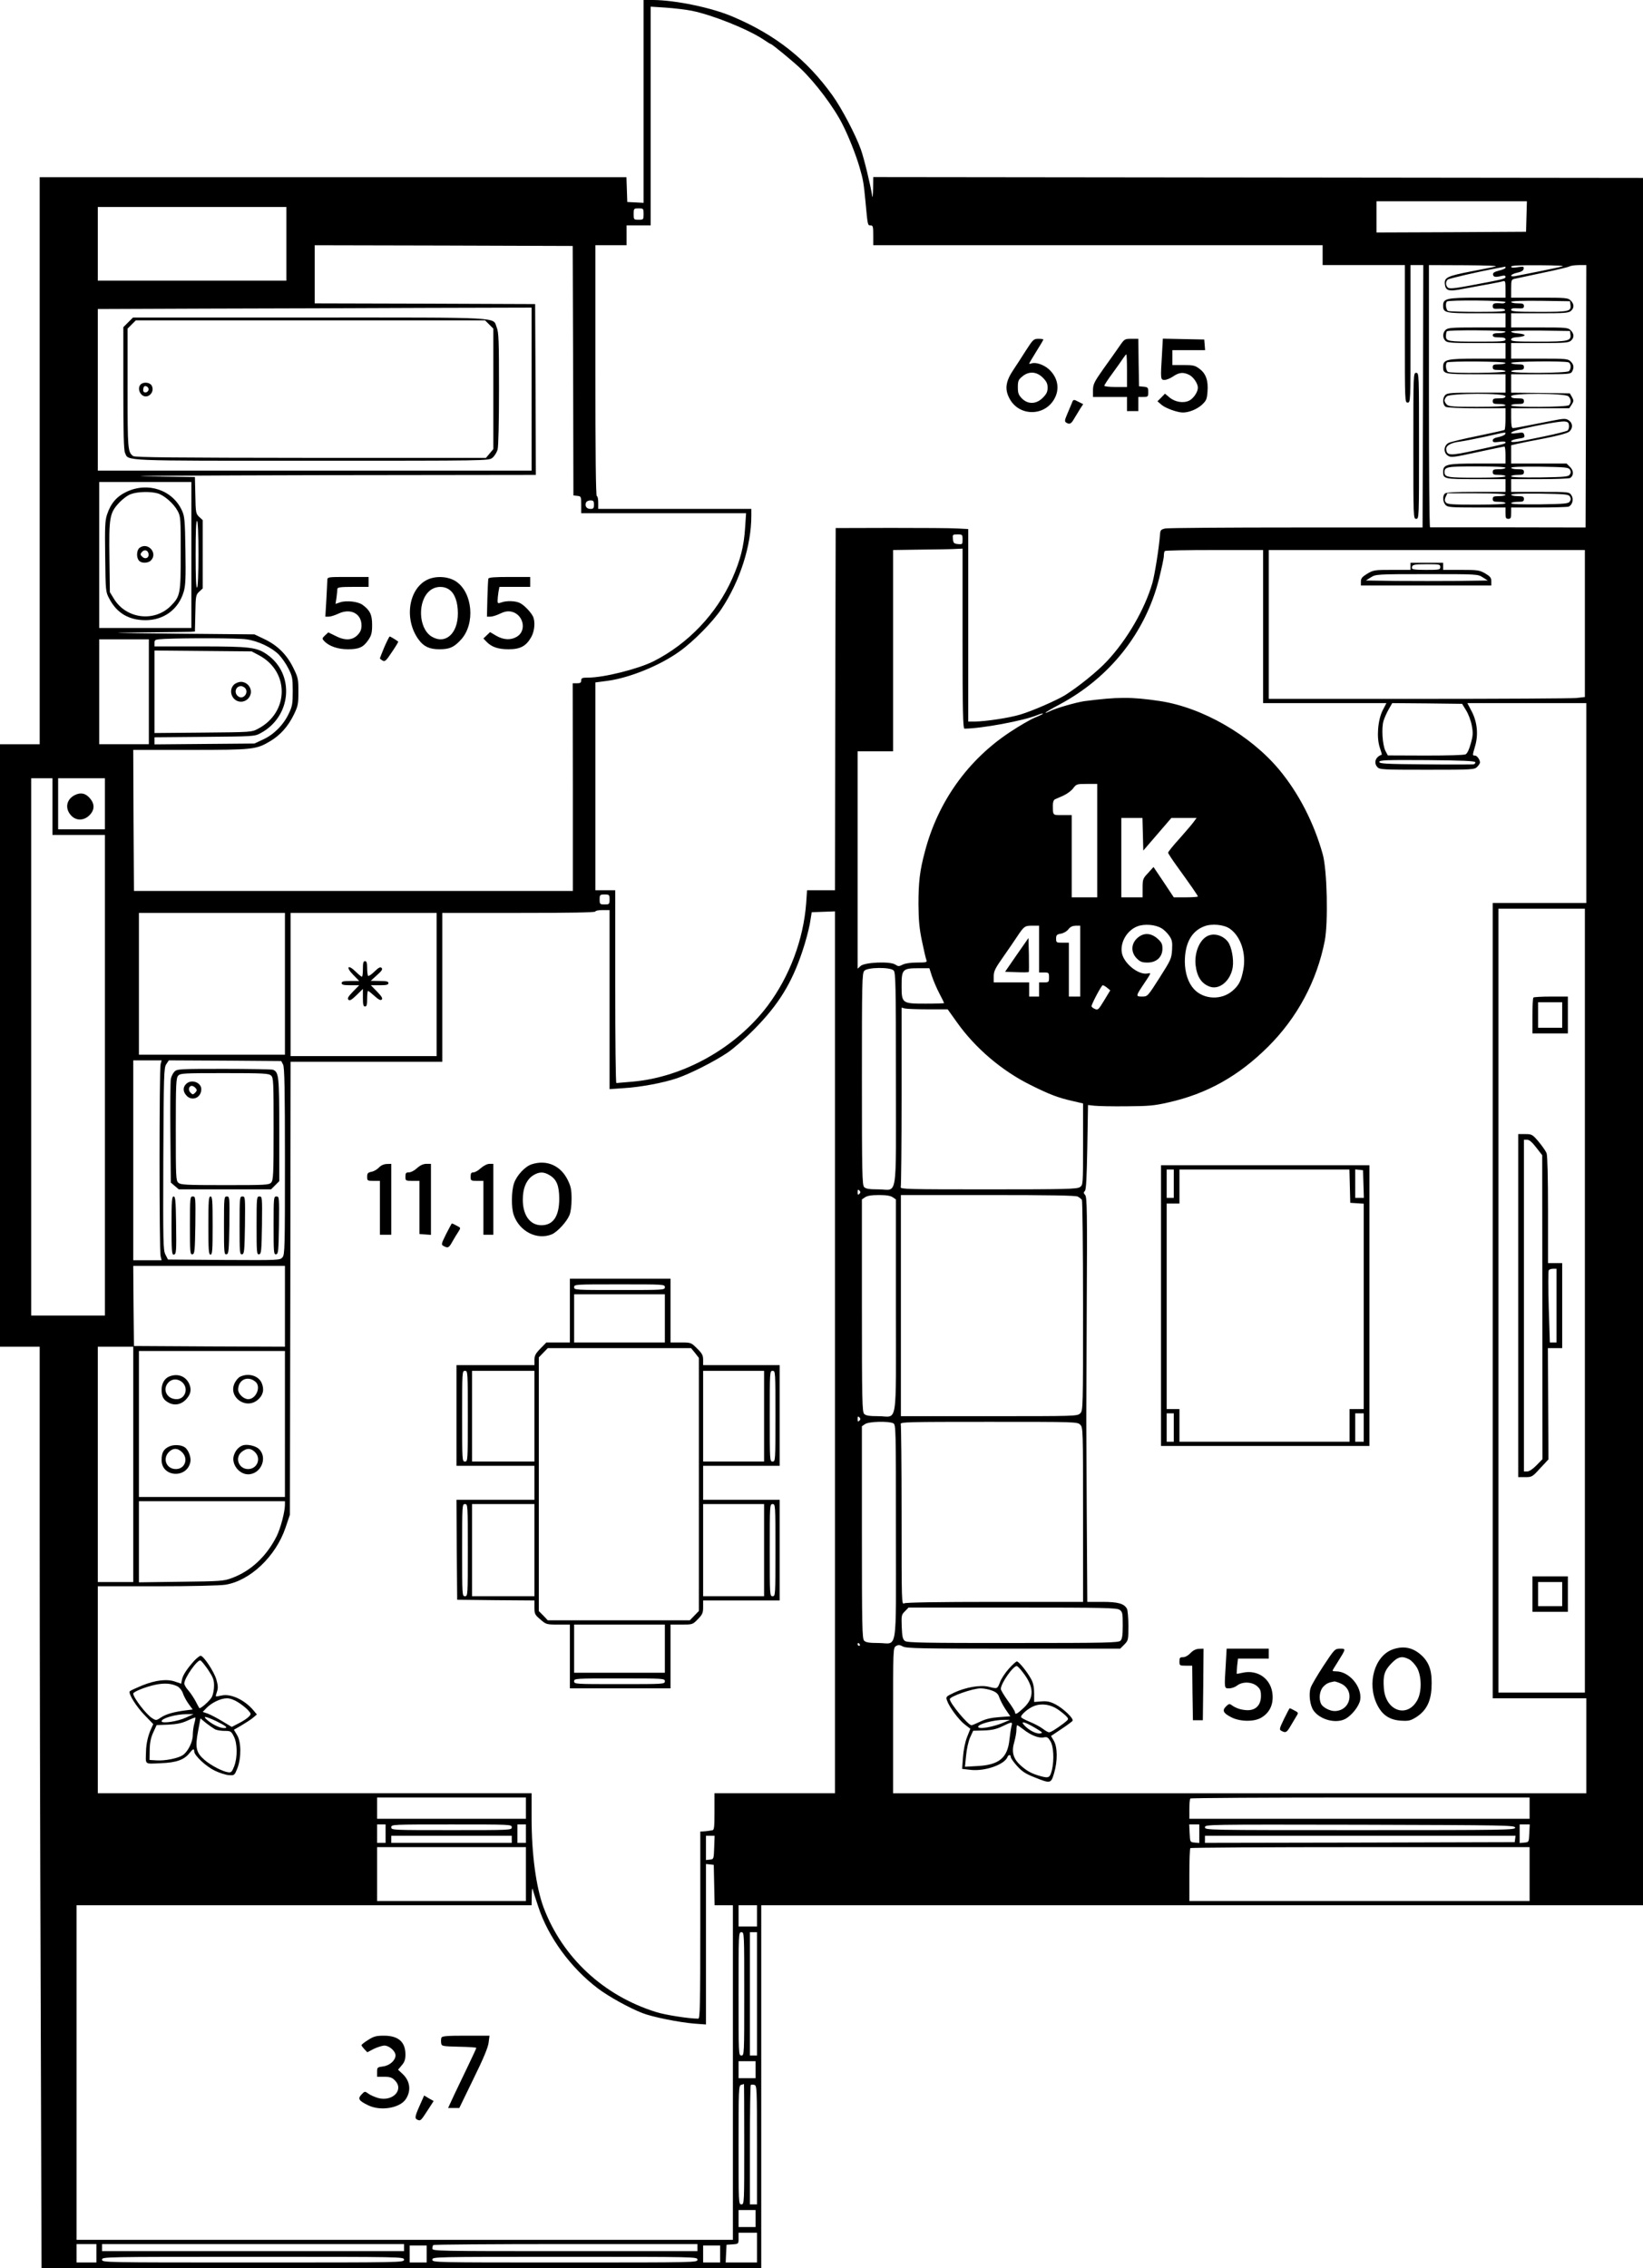 <?xml version="1.0" standalone="no"?>
<!DOCTYPE svg PUBLIC "-//W3C//DTD SVG 20010904//EN"
 "http://www.w3.org/TR/2001/REC-SVG-20010904/DTD/svg10.dtd">
<svg version="1.0" xmlns="http://www.w3.org/2000/svg"
 width="1159pt" height="1600pt" viewBox="0 0 1159 1600"
 preserveAspectRatio="xMidYMid meet">

<g transform="translate(0,1600) scale(0.1,-0.1)"
fill="#000000" stroke="none">
<path d="M4540 15285 l0 -716 -57 3 -58 3 -3 88 -3 87 -2069 0 -2070 0 0 -2000 0 -2000 -140 0 -140 0 0 -2125 0 -2125 140 0 140 0 0 -1328 c0 -731 3 -2193 7 -3250 l6 -1922 2539 0 2538 0 0 1280 0 1280 3110 0 3110 0 0 6093 0 6092 -2715 3 -2715 3 -1 -83 c-1 -46 -4 -69 -6 -53 -10 70 -57 265 -80 330 -37 104 -136 292 -200 381 -182 254 -401 428 -703 556 -148 64 -406 117 -562 118 l-68 0 0 -715z m340 639 c148 -30 396 -130 506 -203 25 -17 47 -31 50 -31 9 0 156 -121 212 -174 103 -98 235 -273 295 -393 43 -84 95 -215 121 -305 25 -85 29 -111 41 -238 16 -171 15 -170 36 -170 17 0 19 -8 19 -70 l0 -70 1585 0 1585 0 0 -70 0 -70 290 0 290 0 0 -485 c0 -478 0 -485 20 -485 20 0 20 7 20 485 l0 485 45 0 45 0 -2 -925 -3 -926 -890 0 c-489 0 -906 -3 -925 -7 -31 -7 -35 -12 -37 -42 -7 -95 -37 -282 -54 -343 -54 -186 -178 -399 -320 -551 -67 -72 -201 -180 -296 -240 -61 -37 -232 -112 -317 -137 -76 -23 -241 -48 -318 -49 l-48 0 0 679 0 679 -77 4 c-43 3 -253 4 -468 4 l-390 -1 -3 -1277 -2 -1278 -99 0 -98 0 -6 -90 c-19 -257 -117 -518 -272 -725 -222 -295 -591 -503 -950 -535 -60 -5 -113 -10 -117 -10 -5 0 -8 306 -8 680 l0 680 -70 0 -70 0 0 733 0 733 84 11 c157 21 371 108 510 208 97 69 234 208 295 299 131 197 211 447 211 657 l0 49 -540 0 -540 0 0 45 c0 25 -4 45 -10 45 -7 0 -10 302 -10 885 l0 885 110 0 110 0 0 70 0 70 85 0 85 0 0 771 0 772 108 -7 c59 -4 141 -14 182 -22z m5888 -1451 l-3 -108 -527 -3 -528 -2 0 110 0 110 530 0 531 0 -3 -107z m-8748 -193 l0 -260 -665 0 -665 0 0 260 0 260 665 0 665 0 0 -260z m2520 210 c0 -39 -1 -40 -35 -40 -34 0 -35 1 -35 40 0 39 1 40 35 40 34 0 35 -1 35 -40z m-497 -1105 l2 -880 28 -3 c26 -3 27 -5 27 -63 l0 -59 581 0 582 0 -7 -104 c-8 -128 -33 -227 -90 -356 -110 -249 -311 -461 -556 -585 -108 -54 -350 -115 -461 -115 -42 0 -49 -3 -49 -20 0 -16 -7 -20 -30 -20 l-30 0 1 -732 0 -733 -1548 0 -1548 0 -3 498 -2 497 402 0 c445 0 466 3 565 62 70 42 125 103 166 187 29 60 32 74 32 161 0 91 -2 100 -37 171 -46 93 -112 158 -206 202 l-67 32 -555 5 c-471 5 -507 6 -240 9 173 1 329 4 345 4 l30 2 3 129 c2 123 4 130 27 152 l25 23 0 241 0 241 -25 23 c-23 22 -25 29 -27 152 l-3 129 -345 5 c-190 3 351 6 1203 8 l1547 2 -2 603 -3 602 -777 3 -778 2 0 205 0 205 910 -2 910 -3 3 -880z m6507 735 c-19 -5 -98 -20 -175 -35 -164 -32 -187 -43 -183 -87 4 -46 25 -54 100 -41 200 36 295 54 311 59 15 5 17 -2 17 -55 l0 -61 -198 0 c-215 0 -242 -6 -242 -55 0 -52 14 -55 236 -55 l204 0 0 -50 0 -50 -202 0 c-173 0 -204 -2 -220 -17 -22 -20 -23 -56 -2 -77 13 -14 47 -16 220 -16 l204 0 0 -55 0 -55 -198 0 c-219 0 -242 -6 -242 -59 0 -49 8 -51 232 -51 l208 0 0 -65 0 -65 -204 0 c-173 0 -207 -2 -220 -16 -23 -22 -20 -71 3 -84 12 -6 101 -10 220 -10 l201 0 0 -74 c0 -41 -3 -77 -7 -79 -5 -3 -89 -21 -188 -42 -99 -20 -191 -42 -205 -49 -36 -17 -40 -69 -7 -90 22 -15 37 -13 207 24 102 22 188 40 192 40 5 0 8 -27 8 -60 l0 -60 -198 0 c-219 0 -242 -6 -242 -59 0 -49 8 -51 232 -51 l208 0 0 -45 0 -45 -208 0 c-148 0 -211 -3 -220 -12 -17 -17 -15 -58 5 -80 15 -16 35 -18 220 -18 l203 0 0 -40 c0 -33 3 -40 20 -40 17 0 20 7 20 40 l0 40 194 0 c107 0 202 3 211 6 27 11 38 53 20 80 -15 24 -16 24 -220 24 l-205 0 0 45 0 45 203 0 c111 0 207 4 213 8 26 17 26 51 0 77 l-25 25 -196 0 -195 0 0 65 0 64 38 9 c20 5 108 23 195 39 101 20 165 37 178 49 26 24 24 60 -5 79 -21 14 -32 14 -127 -5 -202 -40 -255 -50 -267 -50 -8 0 -12 21 -12 70 l0 70 205 0 205 0 17 26 c15 24 15 29 2 53 l-15 26 -207 3 -207 2 0 65 0 65 210 0 c197 0 210 1 220 19 15 29 12 49 -10 71 -19 19 -33 20 -220 20 l-200 0 0 55 0 55 202 0 c173 0 204 2 220 17 24 21 23 48 -2 73 -19 19 -33 20 -220 20 l-200 0 0 50 0 50 202 0 c173 0 204 2 220 17 24 21 23 48 -2 73 -19 19 -33 20 -220 20 l-200 0 0 64 c0 58 2 64 23 69 12 3 101 22 197 42 96 20 183 40 192 46 10 5 40 9 68 9 l50 0 -2 -925 -3 -926 -545 1 c-300 0 -548 0 -552 0 -5 0 -8 416 -8 925 l0 925 253 -1 c153 -1 238 -4 217 -9z m470 0 c-40 -10 -292 -61 -332 -68 -45 -7 -32 14 14 24 29 6 44 15 46 27 3 17 -1 18 -42 12 -31 -5 -46 -4 -46 4 0 8 58 11 198 10 130 -1 185 -4 162 -9z m-400 -9 c0 -5 -21 -14 -46 -20 -34 -9 -44 -16 -42 -29 4 -17 18 -19 63 -8 17 4 25 2 25 -7 0 -14 -13 -17 -259 -63 -102 -19 -136 -22 -147 -13 -17 14 -18 43 -1 57 11 8 213 55 352 81 28 5 51 9 53 10 1 0 2 -3 2 -8z m0 -242 c0 -6 -12 -10 -27 -9 -53 4 -63 0 -63 -20 0 -17 6 -20 42 -18 26 2 43 -2 45 -9 4 -10 -39 -13 -190 -13 -108 0 -202 3 -211 6 -16 6 -22 54 -9 67 11 12 413 8 413 -4z m458 -17 c7 -49 -5 -52 -219 -52 -162 0 -199 3 -199 14 0 10 12 13 45 11 38 -2 45 0 45 16 0 16 -8 19 -45 19 -25 0 -45 5 -45 10 0 7 71 9 208 8 l207 -3 3 -23z m-7328 -597 l0 -575 -1530 0 -1530 0 0 570 0 570 773 3 c424 1 1113 3 1530 5 l757 2 0 -575z m6870 405 c0 -5 -20 -10 -45 -10 -33 0 -45 -4 -45 -15 0 -11 12 -15 45 -15 33 0 45 -4 45 -15 0 -13 -27 -15 -187 -15 -221 0 -233 2 -233 39 0 15 3 31 7 34 11 11 413 8 413 -3z m458 -19 c7 -46 -15 -51 -225 -51 -162 0 -193 2 -193 14 0 11 14 16 48 18 26 2 47 8 47 13 0 6 -21 11 -47 13 -27 2 -48 7 -48 13 0 6 79 8 208 7 l207 -3 3 -24z m-458 -201 c0 -5 -20 -10 -45 -10 -38 0 -45 -3 -45 -20 0 -17 7 -20 45 -20 25 0 45 -4 45 -10 0 -11 -377 -15 -404 -4 -16 6 -22 54 -9 67 11 11 413 8 413 -3z m444 4 c19 -7 21 -45 4 -62 -15 -15 -408 -17 -408 -2 0 6 20 10 45 10 38 0 45 3 45 20 0 17 -7 20 -45 20 -25 0 -45 5 -45 10 0 11 377 15 404 4z m-444 -239 c0 -11 -12 -15 -45 -15 -38 0 -45 -3 -45 -20 0 -17 7 -20 45 -20 25 0 45 -4 45 -10 0 -6 -73 -10 -199 -10 -168 0 -202 2 -215 16 -9 8 -16 22 -16 29 0 7 7 21 16 29 23 23 414 24 414 1z m444 -1 c19 -18 21 -45 4 -62 -15 -15 -408 -17 -408 -2 0 6 20 10 45 10 38 0 45 3 45 20 0 17 -7 20 -45 20 -33 0 -45 4 -45 15 0 23 381 22 404 -1z m4 -205 c2 -14 -3 -30 -10 -36 -7 -5 -80 -24 -163 -41 -199 -42 -235 -47 -235 -34 0 5 22 13 49 17 42 6 48 9 43 27 -4 17 -10 19 -48 13 -75 -11 -49 12 34 30 135 31 266 53 297 52 24 -2 31 -7 33 -28z m-450 -61 c-3 -7 -23 -16 -46 -21 -28 -5 -42 -13 -42 -24 0 -13 8 -15 45 -10 25 4 45 3 45 -3 0 -11 2 -10 -209 -56 -182 -40 -203 -39 -209 4 -4 28 31 49 97 57 30 4 111 20 180 35 151 34 144 33 139 18z m2 -238 c0 -5 -20 -10 -45 -10 -38 0 -45 -3 -45 -20 0 -17 7 -20 45 -20 25 0 45 -4 45 -10 0 -6 -74 -10 -203 -10 -208 0 -227 3 -227 40 0 37 19 40 227 40 129 0 203 -4 203 -10z m454 -12 c8 -13 8 -23 0 -35 -10 -16 -33 -18 -213 -21 -132 -1 -201 1 -201 8 0 5 20 10 45 10 38 0 45 3 45 20 0 17 -7 20 -45 20 -25 0 -45 5 -45 10 0 7 69 9 201 8 180 -3 203 -5 213 -20z m-9724 -603 l0 -515 -325 0 -325 0 0 515 0 515 325 0 325 0 0 -515z m9270 425 c0 -5 -20 -10 -45 -10 -38 0 -45 -3 -45 -20 0 -17 7 -20 45 -20 25 0 45 -4 45 -10 0 -6 -75 -10 -204 -10 -170 0 -206 2 -216 15 -10 12 -10 21 -2 40 l12 25 205 0 c130 0 205 -4 205 -10z m454 -12 c8 -13 8 -23 0 -35 -10 -16 -33 -18 -213 -21 -132 -1 -201 1 -201 8 0 5 20 10 45 10 38 0 45 3 45 20 0 17 -7 20 -45 20 -25 0 -45 5 -45 10 0 7 69 9 201 8 180 -3 203 -5 213 -20z m-6884 -58 c0 -25 -4 -30 -25 -30 -27 0 -41 20 -31 45 3 8 17 15 31 15 21 0 25 -5 25 -30z m-2790 -350 c0 -142 -4 -231 -10 -235 -7 -4 -10 77 -10 235 0 158 3 239 10 235 6 -4 10 -93 10 -235z m5390 104 c0 -34 -1 -35 -32 -32 -29 3 -33 7 -36 36 -3 31 -2 32 32 32 35 0 36 -1 36 -36z m0 -699 c0 -501 3 -635 13 -635 119 0 419 56 513 95 20 8 39 14 41 11 2 -2 -22 -14 -54 -27 -32 -13 -112 -59 -178 -103 -297 -196 -508 -491 -600 -841 -37 -137 -46 -217 -46 -375 1 -113 6 -170 25 -260 13 -63 27 -123 31 -132 6 -16 0 -18 -66 -18 -46 0 -85 -6 -102 -15 -25 -13 -31 -13 -52 1 -37 24 -215 16 -244 -10 l-21 -19 0 766 0 767 125 0 125 0 0 710 0 710 203 3 c111 1 221 3 245 5 l42 2 0 -635z m2120 85 l0 -540 435 0 435 0 -27 -52 c-34 -69 -44 -192 -19 -264 9 -26 15 -48 13 -48 -43 -14 -59 -56 -31 -87 16 -18 35 -19 351 -19 320 0 334 1 353 20 11 11 20 25 20 31 0 20 -21 49 -35 49 -19 0 -19 0 1 68 23 79 15 168 -24 243 l-31 59 420 0 419 0 0 -705 0 -705 -330 0 -330 0 0 -2805 0 -2805 330 0 330 0 0 -335 0 -335 -2445 0 -2445 0 0 513 c0 503 0 512 20 525 17 10 26 10 50 -3 25 -13 128 -15 780 -15 l752 0 29 29 c28 29 29 32 29 131 0 56 -5 110 -10 121 -20 37 -63 49 -174 49 l-106 0 -4 638 c-2 350 -3 644 -3 652 0 8 1 363 3 789 4 677 2 776 -11 791 -12 13 -12 19 -2 29 9 9 13 92 17 309 l5 297 45 -5 c25 -3 126 -5 225 -4 156 1 196 4 296 27 273 61 496 186 704 393 206 205 344 462 400 747 25 131 17 498 -14 610 -62 223 -170 432 -307 597 -204 245 -543 440 -844 485 -201 30 -297 29 -530 -1 -57 -8 -203 -50 -242 -70 -16 -8 -31 -14 -33 -12 -2 2 45 30 104 61 351 189 600 503 696 880 19 76 35 150 35 166 0 15 3 31 7 34 3 4 161 7 350 7 l343 0 0 -540z m2270 21 l0 -518 -61 -7 c-34 -3 -536 -6 -1115 -6 l-1054 0 0 525 0 525 1115 0 1115 0 0 -519z m-9442 -111 c82 -11 180 -58 229 -108 21 -22 52 -66 68 -99 27 -53 30 -67 30 -158 0 -88 -3 -107 -27 -157 -37 -80 -105 -149 -181 -184 l-62 -29 -352 -3 -353 -3 0 25 0 25 353 3 c345 3 353 3 395 26 219 117 244 416 46 555 -73 51 -118 57 -471 57 l-323 0 0 25 c0 23 3 24 73 28 162 7 516 6 575 -3z m-688 -370 l0 -370 -175 0 -175 0 0 370 0 370 175 0 175 0 0 -370z m776 258 c218 -115 214 -404 -6 -519 -44 -24 -50 -24 -387 -27 l-343 -3 0 291 0 291 343 -3 342 -3 51 -27z m8516 -389 c16 -25 34 -73 40 -106 10 -53 9 -72 -7 -128 -11 -41 -24 -69 -36 -76 -11 -6 -125 -9 -284 -9 l-265 1 -17 32 c-21 42 -29 163 -13 213 7 22 23 58 37 82 l24 42 247 -2 246 -3 28 -46z m65 -366 c2 -6 -4 -13 -13 -15 -10 -1 -163 -2 -341 0 -278 2 -323 5 -323 17 0 13 44 15 337 13 245 -2 337 -6 340 -15z m-10037 -313 l0 -200 185 0 185 0 0 -1695 0 -1695 -260 0 -260 0 0 1895 0 1895 75 0 75 0 0 -200z m370 20 l0 -180 -165 0 -165 0 0 180 0 180 165 0 165 0 0 -180z m7000 -260 l0 -400 -90 0 -90 0 0 290 0 290 -65 0 c-71 0 -67 -4 -68 69 0 21 5 37 14 42 8 3 35 16 61 27 26 12 57 35 69 52 22 29 26 30 96 30 l73 0 0 -400z m322 45 l3 -115 99 115 99 115 89 0 89 0 -20 -27 c-11 -16 -56 -68 -100 -118 -45 -49 -81 -94 -81 -100 0 -5 28 -48 62 -95 99 -137 148 -208 148 -214 0 -3 -38 -6 -85 -6 l-85 0 -71 107 -72 107 -38 -42 c-37 -39 -39 -45 -39 -107 l0 -65 -75 0 -75 0 0 280 0 280 75 0 74 0 3 -115z m-3762 -460 c0 -33 -2 -35 -35 -35 -33 0 -35 2 -35 35 0 33 2 35 35 35 33 0 35 -2 35 -35z m6880 -2830 l0 -2765 -305 0 -305 0 0 2765 0 2765 305 0 305 0 0 -2765z m-6880 2123 l0 -631 100 7 c120 7 282 38 376 70 91 31 260 116 354 179 41 27 127 102 191 167 171 173 264 324 339 549 22 64 45 152 53 196 l13 80 82 3 82 3 0 -3111 0 -3110 -425 0 -425 0 0 -130 c0 -108 -2 -130 -15 -131 -8 -1 -19 -3 -25 -4 -5 -1 -21 -3 -35 -4 l-25 -1 0 -660 c0 -558 -2 -660 -14 -660 -67 0 -233 26 -299 47 -371 116 -659 385 -792 736 -53 142 -85 376 -85 630 l0 177 -1530 0 -1530 0 0 730 0 730 418 0 c243 0 444 5 482 11 174 28 355 199 424 402 l31 92 3 1598 2 1597 535 0 535 0 0 525 0 525 540 0 c353 0 540 3 540 10 0 6 23 10 50 10 l50 0 0 -632z m-2290 112 l0 -500 -515 0 -515 0 0 500 0 500 515 0 515 0 0 -500z m1070 -5 l0 -505 -515 0 -515 0 0 505 0 505 515 0 515 0 0 -505z m5113 397 c18 -10 42 -34 55 -53 20 -29 23 -44 20 -99 -4 -62 -8 -71 -88 -197 -85 -133 -85 -133 -124 -133 -45 0 -45 3 12 88 55 82 54 80 27 75 -63 -13 -167 70 -181 144 -14 75 36 161 111 189 49 18 125 12 168 -14z m482 -3 c78 -54 118 -177 95 -292 -15 -77 -30 -106 -74 -145 -78 -69 -204 -64 -273 10 -41 44 -64 113 -65 193 0 131 47 217 138 251 53 20 137 12 179 -17z m-1345 -144 l0 -165 35 0 c33 0 35 -2 35 -35 0 -33 -2 -35 -35 -35 l-35 0 0 -50 0 -50 -35 0 -35 0 0 50 0 50 -125 0 -125 0 0 43 c0 36 10 56 67 137 36 52 80 115 96 140 51 77 56 80 109 80 l48 0 0 -165z m290 -85 l0 -250 -40 0 -40 0 0 190 0 190 -45 0 c-43 0 -45 1 -45 29 0 25 5 30 35 35 20 4 42 17 52 31 13 17 28 24 51 25 l32 0 0 -250z m-1316 -66 c14 -14 16 -97 16 -769 0 -872 15 -775 -124 -775 -64 0 -88 4 -100 16 -14 14 -16 97 -16 761 0 681 1 748 17 765 22 25 183 27 207 2z m270 -40 c10 -30 33 -85 52 -121 19 -36 34 -67 34 -69 0 -2 -58 -4 -130 -4 -168 0 -170 2 -170 129 0 113 8 121 120 121 l76 0 18 -56z m1236 -82 l22 -18 -43 -71 c-40 -66 -44 -70 -66 -60 -13 5 -23 14 -23 19 0 16 70 148 79 148 5 0 19 -8 31 -18z m-1265 -152 l140 0 65 -91 c128 -181 316 -342 520 -443 132 -66 195 -90 293 -112 l77 -18 0 -287 c0 -286 0 -288 -22 -303 -20 -14 -98 -16 -646 -16 -565 0 -624 1 -618 16 3 9 6 297 6 641 l0 625 23 -6 c12 -3 85 -6 162 -6z m-5412 -387 c-10 -36 -10 -1320 0 -1355 l7 -28 -100 0 -100 0 0 705 0 705 100 0 100 0 -7 -27z m864 -3 c10 -19 13 -172 13 -681 0 -611 -1 -658 -17 -678 -18 -21 -20 -21 -413 -19 l-395 3 -18 35 c-16 32 -17 81 -15 675 3 595 4 643 21 668 l18 27 397 -2 396 -3 13 -25z m4065 -912 c-9 -9 -12 -7 -12 12 0 19 3 21 12 12 9 -9 9 -15 0 -24z m236 -24 l22 -15 0 -754 c0 -872 15 -775 -124 -775 -64 0 -88 4 -100 16 -14 14 -16 97 -16 764 l0 749 22 15 c16 11 46 16 98 16 52 0 82 -5 98 -16z m1305 5 c12 -7 25 -17 29 -23 4 -6 8 -343 8 -748 0 -725 0 -738 -20 -758 -20 -20 -33 -20 -642 -20 l-623 0 0 780 0 780 613 0 c443 0 619 -3 635 -11z m-5593 -774 l0 -285 -532 2 -533 3 -3 283 -2 282 535 0 535 0 0 -285z m-1070 -1115 l0 -830 -125 0 -125 0 0 830 0 830 125 0 125 0 0 -830z m1070 285 l0 -515 -515 0 -515 0 0 515 0 515 515 0 515 0 0 -515z m4052 23 c-9 -9 -12 -7 -12 12 0 19 3 21 12 12 9 -9 9 -15 0 -24z m239 -18 c19 -10 19 -30 19 -770 0 -877 15 -780 -124 -780 -64 0 -88 4 -100 16 -14 14 -16 97 -16 764 l0 749 22 15 c26 19 167 22 199 6z m1319 -10 c20 -20 20 -33 20 -635 l0 -615 -621 0 c-408 0 -627 -4 -640 -10 -19 -11 -19 0 -19 619 0 346 -3 636 -6 645 -6 15 53 16 620 16 613 0 626 0 646 -20z m-5610 -564 c0 -51 -31 -168 -59 -224 -71 -141 -182 -245 -316 -294 -56 -21 -80 -23 -357 -26 l-298 -4 0 286 0 286 515 0 515 0 0 -24z m5888 -742 c20 -14 22 -23 22 -109 0 -72 -4 -97 -16 -109 -14 -14 -96 -16 -758 -16 -625 0 -745 2 -762 14 -16 12 -20 29 -23 100 -3 80 -2 86 23 110 l25 26 733 0 c648 0 736 -2 756 -16z m-1833 -244 c3 -5 1 -10 -4 -10 -6 0 -11 5 -11 10 0 6 2 10 4 10 3 0 8 -4 11 -10z m-2355 -1155 l0 -75 -525 0 -525 0 0 75 0 75 525 0 525 0 0 -75z m7080 0 l0 -75 -1200 0 -1200 0 0 68 c0 38 3 72 7 75 3 4 543 7 1200 7 l1193 0 0 -75z m-8070 -180 l0 -65 -30 0 -30 0 0 65 0 65 30 0 30 0 0 -65z m890 45 c0 -20 -7 -20 -425 -20 -418 0 -425 0 -425 20 0 20 7 20 425 20 418 0 425 0 425 -20z m100 -45 l0 -65 -30 0 -30 0 0 65 0 65 30 0 30 0 0 -65z m4750 -1 l0 -65 -32 3 c-33 3 -33 3 -36 66 l-3 62 36 0 35 0 0 -66z m2228 44 c3 -17 -54 -18 -1092 -18 -1090 0 -1096 0 -1096 20 0 20 5 20 1092 18 1032 -3 1093 -4 1096 -20z m100 -40 c-3 -63 -3 -63 -35 -66 l-33 -3 0 65 0 66 35 0 36 0 -3 -62z m-7178 -43 l0 -25 -425 0 -425 0 0 25 0 25 425 0 425 0 0 -25z m1428 -57 c-3 -82 -3 -83 -30 -86 l-28 -3 0 85 0 86 30 0 31 0 -3 -82z m5650 60 l-3 -23 -1092 -3 -1093 -2 0 25 0 25 1096 0 1095 0 -3 -22z m-6978 -248 l0 -190 -525 0 -525 0 0 190 0 190 525 0 525 0 0 -190z m7080 0 l0 -190 -1200 0 -1200 0 0 183 c0 101 3 187 7 190 3 4 543 7 1200 7 l1193 0 0 -190z m-5752 -77 l3 -143 64 0 65 0 0 -1180 0 -1180 -2315 0 -2315 0 0 1180 0 1180 1605 0 1605 0 1 68 c1 37 3 58 6 47 3 -11 20 -67 40 -125 70 -215 230 -433 421 -577 77 -58 218 -136 312 -173 70 -28 260 -66 368 -75 l82 -6 0 566 0 566 28 -3 27 -3 3 -142z m302 -218 l0 -75 -65 0 -65 0 0 75 0 75 65 0 65 0 0 -75z m-90 -550 c0 -428 0 -435 -20 -435 -20 0 -20 7 -20 435 0 428 0 435 20 435 20 0 20 -7 20 -435z m90 0 l0 -435 -25 0 -25 0 0 435 0 435 25 0 25 0 0 -435z m-10 -535 l0 -60 -60 0 -60 0 0 60 0 60 60 0 60 0 0 -60z m-80 -525 c0 -418 0 -425 -20 -425 -20 0 -20 7 -20 419 0 391 1 420 18 424 9 3 18 5 20 6 1 0 2 -190 2 -424z m90 -6 l0 -419 -25 0 -25 0 0 418 c0 230 3 421 6 424 3 3 14 4 25 1 18 -5 19 -18 19 -424z m-10 -519 l0 -60 -60 0 -60 0 0 60 0 60 60 0 60 0 0 -60z m10 -205 l0 -105 -110 0 -111 0 3 63 3 62 43 3 c42 3 42 3 42 43 l0 39 65 0 65 0 0 -105z m-4660 -40 l0 -65 -70 0 -70 0 0 65 0 65 70 0 70 0 0 -65z m2170 40 l0 -25 -1065 0 -1065 0 0 25 0 25 1065 0 1065 0 0 -25z m2070 0 l0 -25 -935 0 c-900 0 -935 1 -935 18 0 10 3 22 7 25 3 4 424 7 935 7 l928 0 0 -25z m-1910 -45 l0 -60 -60 0 -60 0 0 60 0 60 60 0 60 0 0 -60z m2070 0 l0 -60 -60 0 -60 0 0 60 0 60 60 0 60 0 0 -60z m-2230 -40 c0 -20 -7 -20 -1065 -20 -1058 0 -1065 0 -1065 20 0 20 7 20 1065 20 1058 0 1065 0 1065 -20z m2070 0 c0 -20 -7 -20 -935 -20 -928 0 -935 0 -935 20 0 20 7 20 935 20 928 0 935 0 935 -20z"/>
<path d="M7234 13523 c-31 -49 -68 -106 -83 -128 -57 -84 -65 -139 -31 -204 65 -128 246 -131 317 -6 41 72 25 154 -40 212 -37 32 -93 50 -122 39 -8 -3 -15 -3 -15 -1 0 3 23 41 50 85 28 44 50 82 50 85 0 3 -16 5 -35 5 -34 0 -38 -5 -91 -87z m122 -187 c26 -26 34 -42 34 -71 0 -29 -8 -45 -34 -71 -46 -46 -104 -48 -147 -5 -24 25 -29 38 -29 79 0 44 4 54 31 76 46 39 101 36 145 -8z"/>
<path d="M7897 13558 c-20 -29 -70 -100 -112 -158 -67 -95 -74 -110 -75 -152 l0 -48 120 0 120 0 0 -50 0 -50 40 0 40 0 0 50 0 50 35 0 c33 0 35 2 35 34 0 32 -3 35 -32 38 l-33 3 -3 168 -2 167 -49 0 c-47 0 -49 -1 -84 -52z m53 -173 l0 -115 -80 0 c-44 0 -80 4 -80 9 0 5 26 45 58 88 31 43 65 90 75 106 10 15 20 27 22 27 3 0 5 -52 5 -115z"/>
<path d="M8197 13504 c-11 -179 -11 -184 18 -184 13 0 41 11 61 25 42 29 73 31 114 10 30 -16 60 -61 60 -90 0 -30 -30 -75 -61 -91 -40 -20 -100 -11 -140 23 l-31 26 -26 -27 -27 -27 28 -24 c27 -24 112 -55 151 -55 44 0 99 23 134 54 32 30 36 40 40 93 6 79 -11 127 -56 161 -32 24 -44 27 -114 27 l-78 0 0 53 0 52 116 0 115 0 -3 38 -3 37 -146 3 -146 3 -6 -107z"/>
<path d="M9970 12855 c0 -508 0 -515 20 -515 20 0 20 7 20 515 0 508 0 515 -20 515 -20 0 -20 -7 -20 -515z"/>
<path d="M7560 13154 c-6 -14 -20 -48 -32 -76 -18 -42 -19 -51 -7 -59 24 -15 35 -10 57 29 12 20 31 51 42 69 l21 32 -30 15 c-39 21 -40 20 -51 -10z"/>
<path d="M2309 11908 c0 -13 -4 -76 -7 -141 l-7 -117 24 0 c14 0 44 10 68 21 85 41 163 1 163 -82 0 -31 -7 -47 -29 -70 -38 -37 -89 -39 -156 -4 l-49 24 -23 -21 c-21 -20 -22 -23 -7 -39 33 -37 97 -59 168 -59 79 0 110 14 146 68 20 30 25 49 25 104 0 71 -14 102 -67 141 -32 24 -115 33 -159 18 l-32 -11 7 46 c3 26 6 53 6 60 0 11 24 14 110 14 l110 0 0 35 0 35 -145 0 c-143 0 -145 0 -146 -22z"/>
<path d="M3011 11909 c-131 -67 -161 -282 -57 -422 35 -48 76 -67 145 -67 73 0 104 14 154 69 101 112 81 332 -37 410 -55 36 -144 41 -205 10z m159 -69 c38 -27 60 -87 60 -167 0 -144 -89 -222 -186 -163 -94 59 -100 254 -10 325 39 31 97 33 136 5z"/>
<path d="M3445 11918 c-2 -7 -5 -70 -7 -141 l-3 -127 24 0 c14 0 44 9 68 21 31 15 53 19 77 15 87 -16 115 -133 43 -177 -43 -26 -93 -24 -146 6 l-44 26 -24 -23 -23 -22 21 -22 c36 -38 82 -54 157 -54 82 0 123 22 159 85 25 44 30 112 12 148 -17 32 -60 77 -91 93 -31 16 -95 18 -132 4 -23 -8 -26 -7 -26 13 0 12 3 39 6 60 l7 37 108 0 109 0 0 35 0 35 -145 0 c-108 0 -147 -3 -150 -12z"/>
<path d="M2711 11435 c-17 -41 -31 -77 -31 -79 0 -3 9 -10 19 -16 17 -9 25 -1 66 61 26 38 46 71 44 73 -20 15 -55 36 -60 36 -3 0 -20 -34 -38 -75z"/>
<path d="M904 13726 l-34 -34 0 -431 c0 -312 3 -437 12 -456 26 -58 -41 -55 1316 -55 1243 0 1249 0 1275 20 15 12 31 38 37 58 6 22 10 191 10 429 0 339 -2 398 -16 433 -30 75 69 70 -1320 70 l-1246 0 -34 -34z m2547 -15 l29 -29 0 -425 0 -425 -26 -31 -26 -31 -1236 0 c-957 1 -1241 3 -1253 13 -38 29 -39 46 -39 477 l0 422 29 29 29 29 1232 0 1232 0 29 -29z"/>
<path d="M992 13288 c-18 -18 -14 -53 8 -73 39 -35 96 17 70 65 -12 23 -58 28 -78 8z m56 -37 c-5 -24 -38 -27 -38 -3 0 10 3 21 6 25 11 11 35 -5 32 -22z"/>
<path d="M893 12531 c-70 -33 -112 -82 -138 -161 -14 -41 -16 -89 -13 -297 3 -246 3 -248 30 -298 53 -100 136 -149 253 -150 131 0 234 76 271 201 13 45 15 97 12 292 -3 215 -6 241 -25 282 -67 144 -239 202 -390 131z m218 -11 c47 -13 114 -72 142 -124 21 -39 22 -52 22 -296 0 -291 -3 -306 -71 -375 -116 -115 -312 -91 -399 49 l-30 49 -3 236 c-4 289 1 321 66 392 28 30 63 56 87 64 47 17 135 19 186 5z"/>
<path d="M985 12136 c-21 -15 -25 -67 -5 -90 16 -21 64 -20 84 0 52 51 -20 133 -79 90z m63 -44 c4 -28 -24 -40 -45 -19 -14 13 -14 19 -3 32 18 22 44 15 48 -13z"/>
<path d="M8190 6790 l0 -990 735 0 735 0 0 990 0 990 -735 0 -735 0 0 -990z m90 860 l0 -100 -25 0 -25 0 0 100 0 100 25 0 25 0 0 -100z m1242 -17 l3 -118 48 -3 47 -3 0 -725 0 -724 -50 0 -50 0 0 -115 0 -115 -600 0 -600 0 0 115 0 115 -45 0 -45 0 0 725 0 725 45 0 45 0 0 120 0 120 600 0 599 0 3 -117z m96 15 l3 -98 -31 0 -30 0 0 101 0 100 28 -3 27 -3 3 -97z m-1338 -1718 l0 -100 -25 0 -25 0 0 100 0 100 25 0 25 0 0 -100z m1340 0 l0 -100 -30 0 -30 0 0 100 0 100 30 0 30 0 0 -100z"/>
<path d="M9825 4365 c-129 -46 -184 -240 -111 -389 36 -74 88 -109 170 -114 54 -3 66 0 108 26 68 45 100 105 106 202 6 112 -11 173 -63 226 -62 61 -130 77 -210 49z m115 -70 c16 -8 41 -35 55 -58 34 -60 36 -172 2 -232 -72 -128 -224 -73 -235 86 -7 89 4 124 52 174 47 49 76 56 126 30z"/>
<path d="M8398 4339 c-16 -17 -37 -29 -52 -29 -22 0 -26 -4 -26 -30 0 -29 2 -30 45 -30 l45 0 2 -192 3 -193 35 0 35 0 3 253 2 252 -32 -1 c-22 -1 -42 -11 -60 -30z"/>
<path d="M8647 4263 c-11 -177 -12 -173 24 -173 17 0 42 9 56 20 37 29 104 27 140 -4 23 -20 28 -32 28 -70 0 -64 -37 -102 -98 -100 -42 2 -77 13 -109 36 -15 11 -21 9 -40 -10 -28 -28 -19 -47 38 -76 60 -31 158 -33 209 -4 59 34 87 89 82 161 -7 111 -102 182 -212 157 -22 -5 -40 -8 -41 -7 -1 1 1 26 3 55 l6 52 108 0 109 0 0 35 0 35 -148 0 -149 0 -6 -107z"/>
<path d="M9336 4249 c-43 -66 -84 -135 -90 -154 -16 -46 -5 -128 21 -163 47 -64 156 -92 222 -58 46 24 98 90 106 134 15 92 -77 202 -170 202 -14 0 -25 2 -25 5 0 2 15 28 34 57 62 99 62 98 19 98 -37 -1 -39 -3 -117 -121z m118 -123 c107 -44 76 -196 -40 -196 -33 0 -81 25 -94 49 -19 37 -12 96 16 124 22 22 35 28 77 36 4 0 23 -5 41 -13z"/>
<path d="M7116 4228 c-26 -29 -54 -72 -62 -95 -19 -48 -18 -47 -79 -32 -58 15 -163 -3 -244 -41 -59 -28 -60 -30 -50 -57 16 -46 83 -136 125 -168 l39 -30 -23 -58 c-14 -36 -25 -90 -29 -142 l-6 -83 61 -7 c100 -11 238 37 259 91 7 18 23 18 23 0 0 -8 20 -36 44 -63 36 -40 61 -56 125 -81 112 -45 115 -44 137 31 25 84 24 183 -2 227 l-20 34 73 49 c40 26 75 53 79 58 10 16 -65 87 -120 116 -39 20 -60 24 -100 21 l-51 -4 0 60 c0 42 -6 73 -20 99 -27 51 -87 126 -102 127 -6 0 -32 -24 -57 -52z m100 -26 c79 -102 81 -177 7 -248 -48 -45 -63 -53 -63 -32 0 6 -22 42 -50 80 -27 38 -50 75 -50 84 0 40 91 169 114 161 6 -2 25 -22 42 -45z m-217 -128 c31 -12 43 -24 51 -50 7 -19 26 -56 44 -83 l33 -48 -79 -6 c-57 -4 -94 -13 -132 -31 -29 -14 -57 -26 -63 -26 -24 0 -153 156 -153 184 0 19 163 76 217 76 24 0 60 -7 82 -16z m464 -133 c23 -16 50 -38 60 -49 17 -19 17 -20 -20 -49 -52 -39 -90 -63 -103 -63 -6 0 -26 11 -44 25 -18 14 -60 36 -92 49 -32 13 -60 28 -61 33 -5 15 52 64 93 79 54 20 116 10 167 -25z m-373 -88 c-78 -35 -190 -55 -190 -34 0 19 109 49 185 49 l40 0 -35 -15z m45 -30 c-4 -16 -10 -57 -14 -93 -13 -130 -73 -180 -225 -188 l-89 -5 8 79 c4 45 16 99 28 127 l22 48 75 2 c57 2 88 9 130 29 70 34 74 34 65 1z m164 -10 c57 -34 61 -38 37 -41 -28 -4 -80 24 -111 58 -29 32 2 25 74 -17z m-79 -13 c52 -41 108 -63 142 -56 24 5 31 1 48 -27 22 -35 27 -131 11 -201 -14 -56 -22 -61 -78 -46 -65 18 -97 35 -144 77 -52 47 -65 95 -44 165 8 28 15 67 15 85 0 18 3 33 6 33 3 0 23 -14 44 -30z"/>
<path d="M9058 3875 c-34 -71 -35 -76 -18 -85 30 -16 37 -12 66 38 15 26 34 57 41 69 13 20 12 23 -16 37 -16 9 -31 16 -33 16 -2 0 -20 -34 -40 -75z"/>
<path d="M9950 12005 l0 -25 -130 0 c-123 0 -131 -1 -175 -27 -36 -22 -45 -33 -45 -55 l0 -28 460 0 460 0 0 30 c0 24 -8 34 -43 55 -41 23 -53 25 -170 25 l-127 0 0 25 0 25 -115 0 -115 0 0 -25z m210 -5 c0 -19 -7 -20 -100 -20 -77 0 -100 3 -100 13 0 24 12 27 107 27 86 0 93 -1 93 -20z m300 -73 l35 -22 -212 -3 c-116 -1 -310 -1 -430 0 l-218 3 35 22 c35 22 40 23 395 23 356 0 360 0 395 -23z"/>
<path d="M1650 11170 c-43 -43 -11 -120 50 -120 38 0 70 32 70 70 0 38 -32 70 -70 70 -17 0 -39 -9 -50 -20z m80 -25 c26 -32 -13 -81 -47 -59 -35 22 -23 74 17 74 10 0 23 -7 30 -15z"/>
<path d="M527 10391 c-61 -31 -71 -98 -22 -147 35 -35 88 -33 126 5 37 37 38 79 4 119 -31 37 -66 44 -108 23z"/>
<path d="M10817 8963 c-4 -3 -7 -62 -7 -130 l0 -123 125 0 125 0 0 130 0 130 -118 0 c-65 0 -122 -3 -125 -7z m203 -123 l0 -90 -85 0 -85 0 0 90 0 90 85 0 85 0 0 -90z"/>
<path d="M10710 6790 l0 -1210 49 0 c47 0 51 2 106 63 l58 62 -2 393 -2 392 51 0 50 0 0 300 0 300 -50 0 -50 0 0 374 c0 230 -4 385 -10 401 -6 15 -31 51 -56 81 -44 52 -49 54 -95 54 l-49 0 0 -1210z m127 1115 l42 -54 1 -1072 1 -1072 -43 -44 c-25 -26 -51 -43 -65 -43 l-23 0 0 1170 0 1170 23 0 c15 0 35 -17 64 -55z m143 -1115 l0 -260 -24 0 -23 0 -8 249 c-4 138 -4 255 0 260 3 6 17 11 31 11 l24 0 0 -260z"/>
<path d="M10810 4755 l0 -125 125 0 125 0 0 125 0 125 -125 0 -125 0 0 -125z m210 0 l0 -85 -85 0 -85 0 0 85 0 85 85 0 85 0 0 -85z"/>
<path d="M3751 7787 c-47 -15 -106 -78 -125 -134 -19 -56 -20 -174 -2 -224 41 -117 165 -179 269 -136 39 17 104 87 124 135 9 21 15 67 15 114 0 66 -5 89 -27 134 -50 102 -148 145 -254 111z m126 -77 c50 -30 67 -73 68 -165 0 -124 -42 -188 -126 -188 -81 0 -132 72 -131 183 0 80 27 141 75 170 41 25 73 25 114 0z"/>
<path d="M2673 7764 c-13 -14 -36 -27 -53 -30 -25 -5 -30 -11 -30 -35 0 -28 2 -29 45 -29 l45 0 0 -190 0 -190 40 0 40 0 0 250 0 250 -32 -1 c-21 -1 -41 -10 -55 -25z"/>
<path d="M2942 7760 c-18 -17 -43 -30 -57 -30 -21 0 -25 -5 -25 -30 0 -29 1 -30 50 -30 l49 0 0 -187 0 -188 40 -3 41 -3 0 250 0 251 -32 0 c-22 0 -44 -10 -66 -30z"/>
<path d="M3392 7760 c-18 -17 -41 -30 -52 -30 -16 0 -20 -7 -20 -30 0 -29 2 -30 45 -30 l45 0 0 -190 0 -190 35 0 35 0 0 250 0 250 -27 0 c-17 0 -41 -13 -61 -30z"/>
<path d="M3147 7295 c-35 -71 -36 -75 -17 -85 30 -16 37 -13 62 33 13 23 32 54 42 69 17 27 17 27 -13 42 -16 9 -31 16 -33 16 -2 0 -20 -34 -41 -75z"/>
<path d="M4020 6755 l0 -225 -83 0 -83 0 -42 -43 c-34 -35 -42 -50 -42 -80 l0 -37 -275 0 -275 0 0 -355 0 -355 275 0 275 0 0 -120 0 -120 -275 0 -275 0 2 -352 3 -353 273 -3 272 -2 0 -49 c0 -46 3 -52 42 -85 40 -35 44 -36 125 -36 l83 0 0 -225 0 -225 355 0 355 0 0 225 0 225 78 0 c77 0 78 0 115 38 32 33 37 44 37 85 l0 47 270 0 270 0 0 355 0 355 -270 0 -270 0 0 120 0 120 270 0 270 0 0 355 0 355 -270 0 -270 0 0 38 c0 31 -7 45 -43 80 -42 42 -44 42 -115 42 l-72 0 0 225 0 225 -355 0 -355 0 0 -225z m670 165 c0 -20 -7 -20 -320 -20 -313 0 -320 0 -320 20 0 20 7 20 320 20 313 0 320 0 320 -20z m0 -220 l0 -170 -320 0 -320 0 0 170 0 170 320 0 320 0 0 -170z m213 -244 l27 -35 0 -892 0 -893 -32 -33 -32 -33 -501 0 -501 0 -31 33 -32 32 0 895 0 895 31 32 32 33 505 0 506 0 28 -34z m-1603 -446 c0 -313 0 -320 -20 -320 -20 0 -20 7 -20 320 0 313 0 320 20 320 20 0 20 -7 20 -320z m470 0 l0 -320 -220 0 -220 0 0 320 0 320 220 0 220 0 0 -320z m1620 0 l0 -320 -215 0 -215 0 0 320 0 320 215 0 215 0 0 -320z m80 0 c0 -313 0 -320 -20 -320 -20 0 -20 7 -20 320 0 313 0 320 20 320 20 0 20 -7 20 -320z m-2170 -945 c0 -318 0 -325 -20 -325 -20 0 -20 7 -20 325 0 318 0 325 20 325 20 0 20 -7 20 -325z m470 0 l0 -325 -220 0 -220 0 0 325 0 325 220 0 220 0 0 -325z m1620 0 l0 -325 -215 0 -215 0 0 325 0 325 215 0 215 0 0 -325z m80 0 c0 -318 0 -325 -20 -325 -20 0 -20 7 -20 325 0 318 0 325 20 325 20 0 20 -7 20 -325z m-780 -695 l0 -170 -320 0 -320 0 0 170 0 170 320 0 320 0 0 -170z m0 -230 c0 -20 -7 -20 -320 -20 -313 0 -320 0 -320 20 0 20 7 20 320 20 313 0 320 0 320 -20z"/>
<path d="M1373 4288 c-50 -55 -83 -103 -89 -135 l-6 -30 -41 14 c-58 21 -137 12 -233 -26 -43 -18 -83 -36 -88 -41 -14 -14 45 -109 107 -172 l58 -60 -14 -31 c-22 -47 -36 -106 -37 -162 -3 -96 -13 -88 103 -83 111 4 167 24 205 73 23 29 32 32 32 10 0 -28 82 -105 144 -135 33 -16 79 -31 100 -32 39 -3 40 -2 60 47 29 74 28 189 -2 236 l-22 37 52 30 c29 17 66 41 82 54 l28 24 -25 30 c-62 73 -159 118 -222 104 -22 -5 -41 -8 -42 -6 -2 1 2 17 8 34 8 24 7 43 -5 85 -16 55 -90 167 -111 167 -6 0 -25 -15 -42 -32z m95 -67 c35 -53 42 -71 42 -112 0 -28 -7 -63 -15 -79 -14 -27 -82 -87 -89 -79 -2 2 -13 23 -25 46 -12 23 -35 58 -51 77 -17 18 -30 41 -30 50 0 39 92 170 114 163 6 -2 30 -31 54 -66z m-216 -117 c15 -8 31 -28 38 -48 6 -19 24 -53 40 -75 l29 -40 -47 -6 c-87 -11 -142 -27 -176 -50 -33 -22 -35 -23 -63 -5 -40 24 -133 145 -133 173 0 13 85 47 153 62 66 14 115 11 159 -11z m429 -113 c24 -15 55 -40 68 -54 23 -26 24 -28 7 -46 -10 -11 -41 -32 -69 -46 l-52 -27 -65 39 c-36 22 -82 46 -102 54 l-38 13 27 28 c36 37 100 68 144 68 22 0 52 -11 80 -29z m-371 -108 c-59 -27 -170 -43 -170 -25 0 21 100 50 175 50 l50 0 -55 -25z m61 -40 c-6 -21 -11 -58 -11 -82 0 -50 -35 -119 -72 -143 -34 -22 -125 -40 -183 -36 l-50 3 1 71 c1 52 8 86 25 123 l24 52 81 3 c60 3 96 10 135 28 30 14 55 24 57 22 2 -1 -1 -19 -7 -41z m154 16 c71 -35 88 -49 55 -49 -29 0 -79 24 -115 54 -41 34 -19 32 60 -5z m-8 -58 c12 -6 42 -11 67 -11 43 0 47 -2 66 -40 25 -49 26 -147 2 -210 -15 -38 -21 -45 -42 -42 -39 5 -122 48 -167 87 -59 51 -68 86 -46 202 l17 91 40 -33 c23 -18 51 -37 63 -44z"/>
<path d="M2560 9165 c0 -30 -3 -55 -7 -55 -4 0 -24 16 -44 36 -55 54 -72 33 -18 -22 l43 -44 -62 0 c-48 0 -62 -3 -62 -15 0 -12 14 -15 62 -15 l62 0 -44 -45 c-34 -35 -41 -48 -32 -57 9 -9 22 -2 57 32 l45 44 0 -62 c0 -48 3 -62 15 -62 12 0 15 13 15 55 0 30 3 55 6 55 4 0 24 -16 46 -36 29 -26 43 -33 51 -25 8 8 -1 23 -33 56 l-44 45 62 0 c48 0 62 3 62 15 0 12 -14 15 -62 15 l-63 1 44 40 c34 30 42 42 33 51 -9 9 -21 3 -50 -25 -21 -21 -41 -34 -45 -31 -4 4 -7 29 -7 56 0 36 -4 48 -15 48 -12 0 -15 -13 -15 -55z"/>
<path d="M8021 9381 c-43 -40 -44 -100 -2 -142 24 -24 38 -29 76 -29 63 0 105 39 105 98 0 33 -6 45 -35 71 -48 42 -100 43 -144 2z"/>
<path d="M8524 9400 c-60 -24 -100 -118 -90 -209 10 -83 43 -132 103 -152 68 -22 145 45 159 139 8 56 -8 142 -33 177 -33 44 -92 64 -139 45z"/>
<path d="M7172 9264 l-82 -119 81 -3 c45 -2 83 -1 86 1 2 2 2 57 1 122 l-3 118 -83 -119z"/>
<path d="M1231 8441 c-11 -11 -23 -35 -26 -53 -3 -18 -5 -190 -3 -381 l3 -349 28 -24 28 -24 325 0 326 0 29 29 29 29 0 362 c0 379 -3 408 -45 424 -9 3 -165 6 -346 6 -313 0 -330 -1 -348 -19z m681 -28 c17 -15 18 -40 18 -376 0 -321 -2 -362 -17 -379 -15 -17 -38 -18 -326 -18 -275 0 -313 2 -329 17 -17 15 -18 40 -18 376 0 321 2 362 17 379 15 17 38 18 326 18 275 0 313 -2 329 -17z"/>
<path d="M1318 8358 c-27 -22 -30 -53 -7 -81 38 -50 109 -24 109 40 0 45 -64 71 -102 41z m62 -34 c11 -12 10 -18 -3 -32 -16 -15 -18 -15 -33 0 -19 18 -12 48 9 48 8 0 20 -7 27 -16z"/>
<path d="M1210 7355 c0 -171 2 -205 14 -205 20 0 21 19 18 228 -2 151 -5 182 -17 182 -13 0 -15 -32 -15 -205z"/>
<path d="M1340 7354 c0 -190 1 -205 18 -202 15 3 17 22 20 206 2 197 2 202 -18 202 -19 0 -20 -6 -20 -206z"/>
<path d="M1470 7355 c0 -176 2 -205 15 -205 13 0 15 29 15 205 0 176 -2 205 -15 205 -13 0 -15 -29 -15 -205z"/>
<path d="M1580 7354 c0 -190 1 -205 18 -202 15 3 17 22 20 206 2 197 2 202 -18 202 -19 0 -20 -6 -20 -206z"/>
<path d="M1690 7354 c0 -190 1 -205 18 -202 15 3 17 22 20 206 2 197 2 202 -18 202 -19 0 -20 -6 -20 -206z"/>
<path d="M1810 7354 c0 -190 1 -205 18 -202 15 3 17 22 20 206 2 197 2 202 -18 202 -19 0 -20 -6 -20 -206z"/>
<path d="M1930 7354 c0 -190 1 -205 18 -202 15 3 17 22 20 206 2 197 2 202 -18 202 -19 0 -20 -6 -20 -206z"/>
<path d="M1194 6290 c-33 -13 -54 -50 -54 -93 0 -49 13 -73 52 -93 40 -21 87 -12 120 24 33 35 40 68 24 107 -24 57 -82 79 -142 55z m93 -42 c45 -43 19 -118 -41 -118 -71 0 -104 72 -56 120 26 26 68 25 97 -2z"/>
<path d="M1693 6288 c-12 -6 -29 -26 -38 -45 -47 -98 79 -189 163 -118 38 32 48 72 28 119 -22 52 -94 73 -153 44z m110 -36 c40 -35 3 -122 -52 -122 -32 0 -71 37 -71 67 0 71 69 102 123 55z"/>
<path d="M1193 5796 c-39 -18 -53 -43 -53 -96 0 -121 180 -132 203 -12 6 30 -12 80 -36 100 -24 20 -79 24 -114 8z m92 -41 c46 -46 19 -118 -44 -118 -66 0 -96 70 -51 119 30 31 64 31 95 -1z"/>
<path d="M1710 5803 c-28 -11 -49 -35 -60 -69 -20 -60 35 -134 100 -134 91 0 141 118 76 179 -24 23 -87 36 -116 24z m87 -45 c48 -45 18 -121 -47 -121 -67 0 -96 81 -44 122 34 27 62 27 91 -1z"/>
<path d="M2597 1610 c-26 -16 -47 -33 -47 -37 0 -4 9 -16 20 -28 l21 -22 46 24 c26 12 59 23 75 23 34 0 78 -39 78 -69 0 -35 -41 -72 -88 -78 -40 -5 -42 -7 -42 -39 l0 -34 50 0 c41 0 56 -5 75 -25 67 -66 -14 -152 -117 -125 -23 7 -55 20 -69 31 -26 18 -26 18 -49 -6 -28 -30 -19 -44 47 -76 88 -43 224 -20 266 44 39 60 30 128 -24 178 l-31 29 26 31 c20 23 26 42 26 76 0 89 -50 133 -152 133 -54 0 -72 -5 -111 -30z"/>
<path d="M3114 1626 c-3 -8 -4 -25 -2 -38 3 -22 6 -23 126 -26 67 -1 122 -5 122 -8 0 -3 -25 -58 -56 -122 -31 -64 -76 -159 -100 -209 l-43 -93 40 0 39 0 101 208 c70 142 103 222 106 255 l6 47 -167 0 c-135 0 -168 -3 -172 -14z"/>
<path d="M2961 1148 c-36 -81 -37 -93 -14 -102 20 -8 22 -6 72 71 l40 62 -34 19 -33 20 -31 -70z"/>
</g>
</svg>
